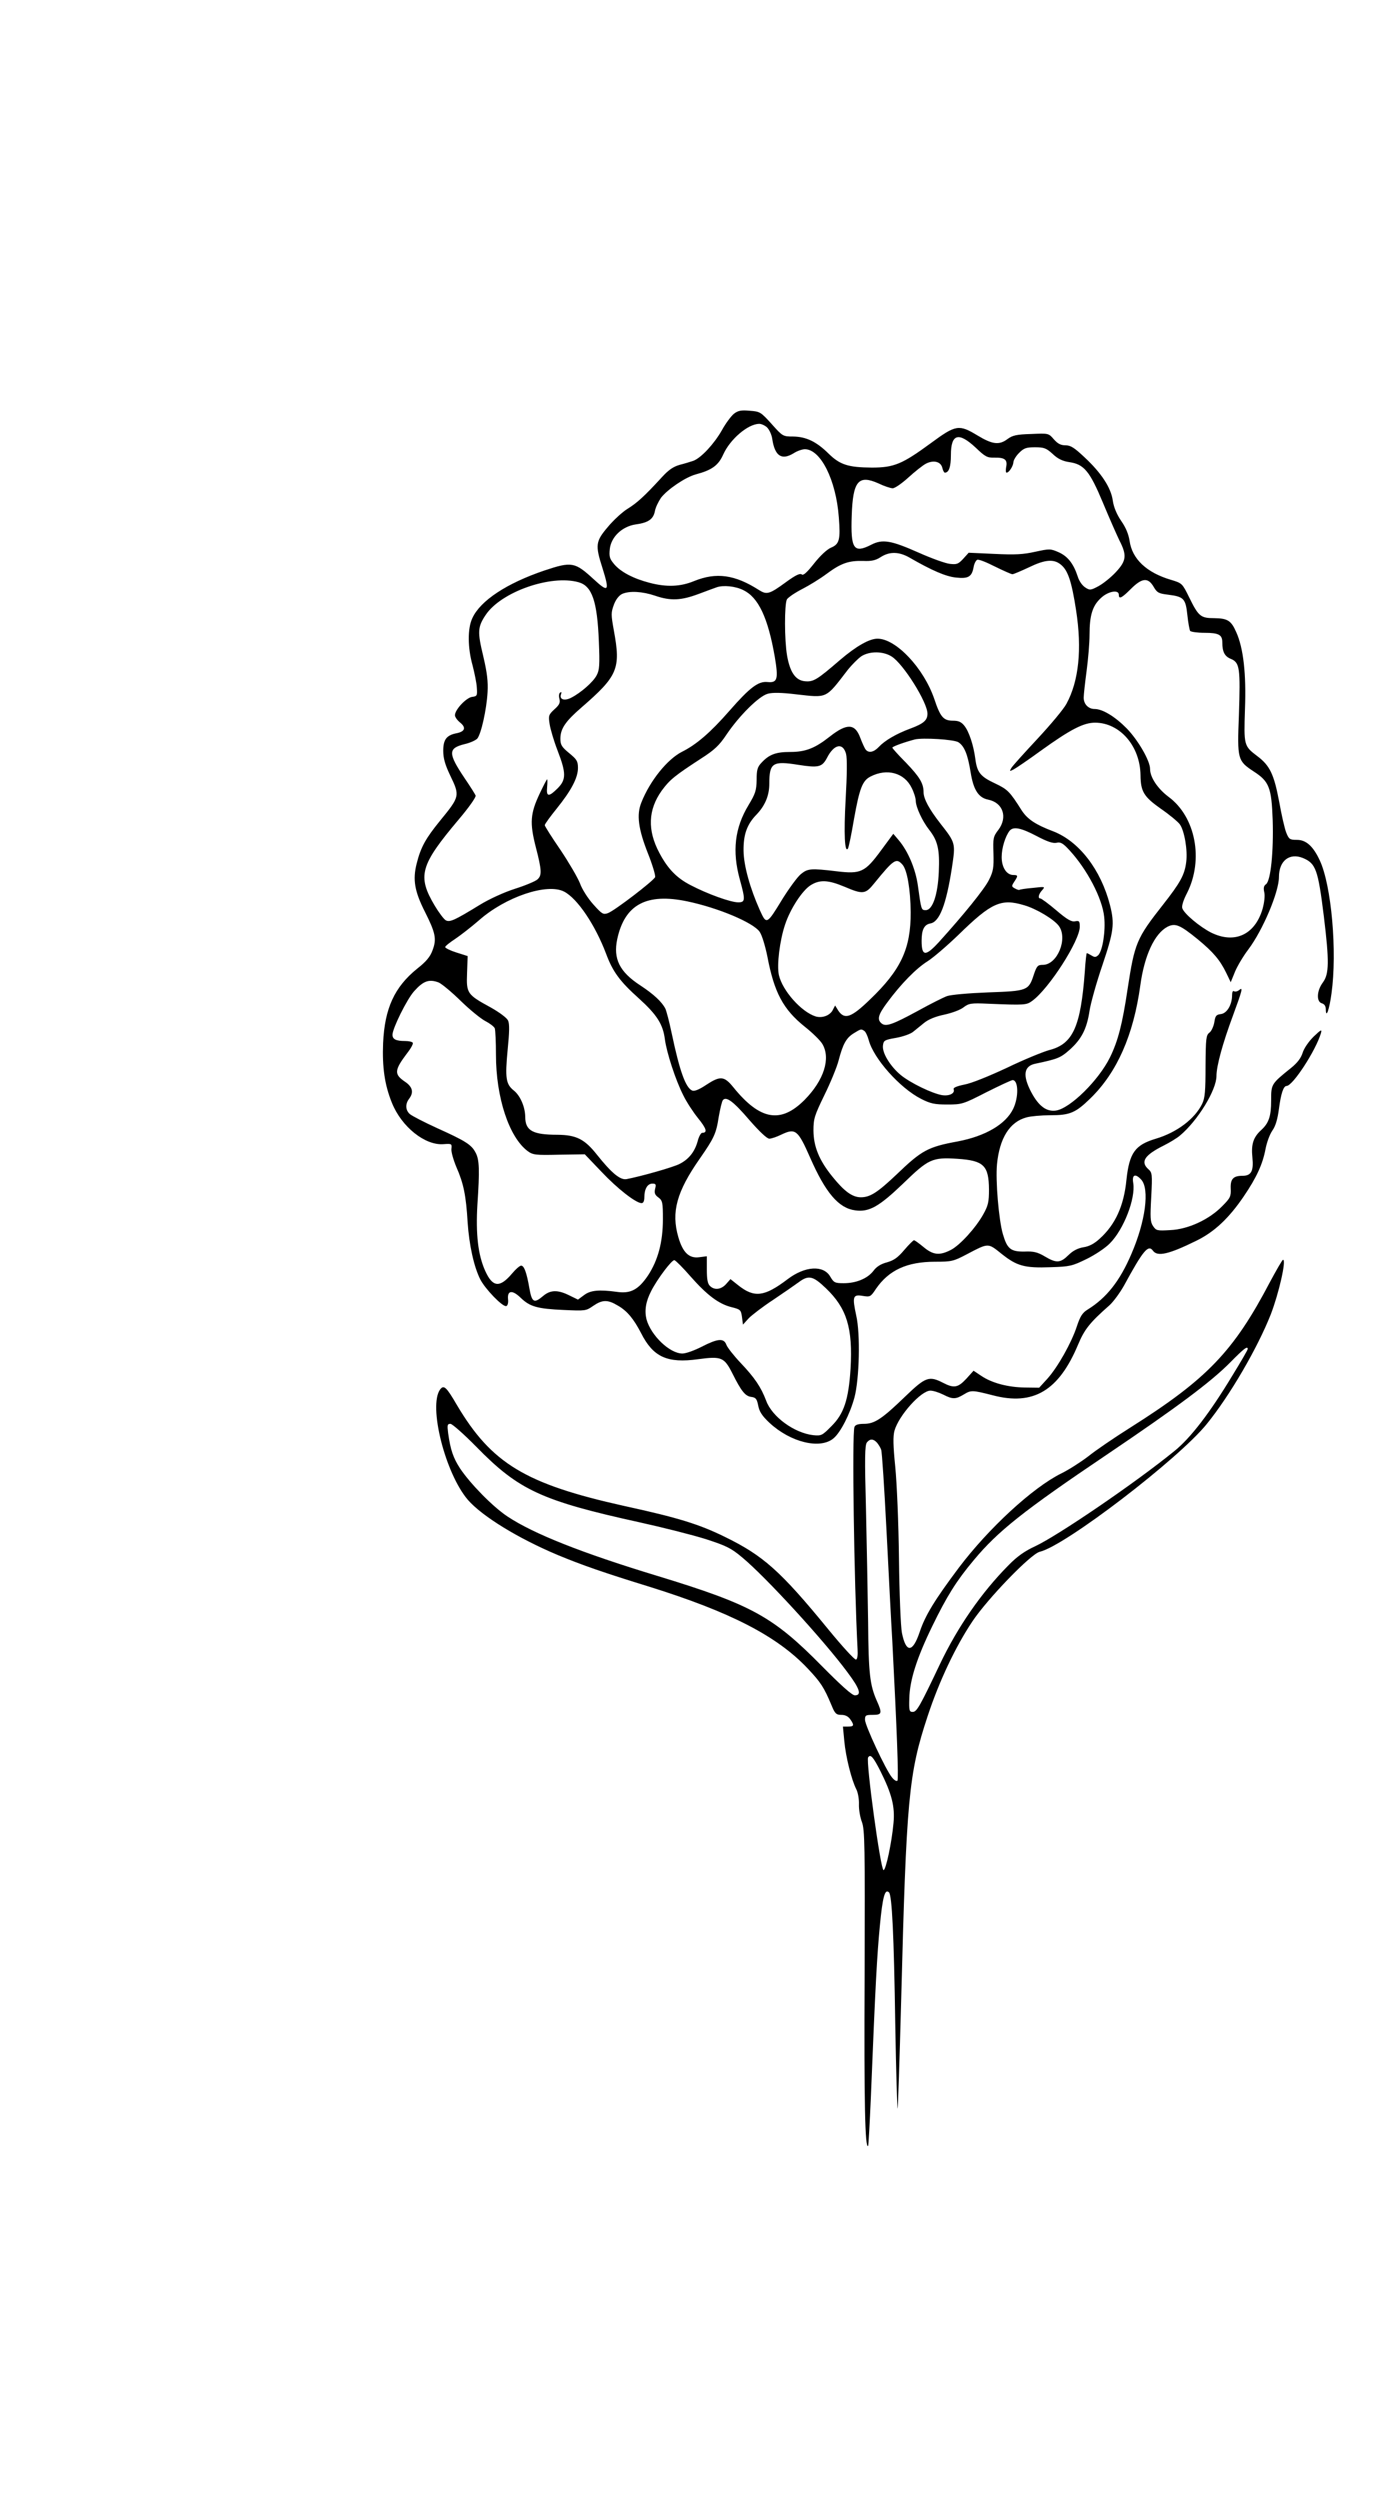 <?xml version="1.0" standalone="no"?>
<!DOCTYPE svg PUBLIC "-//W3C//DTD SVG 20010904//EN"
 "http://www.w3.org/TR/2001/REC-SVG-20010904/DTD/svg10.dtd">
<svg version="1.0" xmlns="http://www.w3.org/2000/svg"
 width="717pt" height="1280pt" viewBox="0 0 717 1280"
 preserveAspectRatio="xMidYMid meet">
<g transform="translate(0,1280) scale(0.1,-0.1)"
fill="#000000" stroke="none">
<path d="M3758 10681 c-14 -12 -42 -49 -61 -84 -40 -70 -105 -140 -145 -156
-15 -5 -47 -15 -71 -21 -32 -9 -56 -25 -90 -62 -88 -96 -128 -133 -177 -163
-26 -16 -72 -58 -101 -93 -63 -74 -65 -93 -28 -209 38 -121 32 -129 -43 -60
-98 90 -113 93 -254 46 -192 -65 -328 -154 -369 -244 -25 -53 -24 -151 1 -241
10 -39 21 -91 22 -115 3 -41 1 -44 -24 -47 -30 -4 -88 -65 -88 -94 0 -9 12
-26 26 -37 32 -26 26 -46 -17 -55 -52 -10 -69 -32 -69 -90 0 -38 9 -70 35
-125 51 -106 51 -108 -52 -234 -74 -91 -98 -135 -119 -218 -21 -83 -11 -142
42 -247 55 -109 61 -140 39 -198 -12 -33 -33 -58 -79 -94 -116 -94 -166 -203
-174 -381 -5 -123 8 -214 45 -305 49 -123 170 -220 265 -212 41 3 43 2 40 -24
-2 -15 10 -57 26 -95 36 -82 49 -144 57 -283 8 -115 32 -226 65 -291 26 -50
115 -142 133 -136 7 2 11 17 9 34 -5 47 22 50 65 8 47 -45 84 -56 221 -62 109
-5 113 -5 150 21 47 32 74 33 127 1 47 -27 80 -67 118 -140 62 -123 134 -156
293 -134 119 16 133 10 175 -73 46 -92 66 -116 96 -120 23 -3 29 -9 36 -44 6
-32 20 -53 57 -88 108 -101 261 -138 329 -80 36 30 84 124 107 209 25 94 31
325 9 420 -21 97 -17 109 34 100 37 -6 40 -5 67 36 66 96 159 139 303 139 85
0 94 2 164 39 111 58 106 58 177 1 78 -62 117 -73 251 -68 99 3 110 6 184 42
43 21 97 57 119 80 71 71 132 229 120 308 -8 44 10 52 41 18 43 -48 22 -213
-51 -381 -59 -138 -127 -224 -224 -284 -26 -16 -38 -34 -55 -86 -28 -85 -98
-209 -151 -268 l-42 -46 -73 1 c-86 1 -170 23 -224 60 l-39 26 -37 -41 c-43
-46 -63 -50 -119 -21 -72 37 -90 30 -193 -69 -120 -116 -158 -141 -212 -141
-30 0 -45 -5 -49 -16 -13 -34 -2 -795 16 -1138 2 -30 -1 -51 -8 -53 -7 -2 -71
68 -143 156 -243 297 -332 376 -526 471 -134 66 -240 99 -520 160 -504 112
-678 217 -856 518 -53 91 -66 103 -85 78 -61 -84 26 -429 142 -565 73 -84 257
-197 459 -282 125 -52 240 -92 474 -164 412 -129 650 -251 807 -417 68 -72 84
-97 123 -190 17 -42 24 -48 50 -48 20 0 35 -8 45 -22 22 -31 20 -38 -10 -38
l-27 0 7 -74 c7 -79 37 -200 62 -248 8 -16 14 -50 13 -76 -1 -26 6 -67 15 -90
15 -40 16 -119 14 -790 -3 -646 2 -885 18 -869 2 2 8 113 14 248 23 575 32
733 46 878 14 149 26 193 47 172 15 -15 25 -213 32 -674 4 -241 10 -436 12
-433 2 2 10 248 18 547 27 1042 38 1167 136 1463 58 176 142 355 230 486 78
116 298 344 344 355 130 30 713 477 856 655 119 147 259 388 327 560 41 106
81 280 63 280 -4 0 -33 -51 -66 -112 -187 -357 -322 -498 -716 -747 -81 -51
-178 -117 -215 -147 -38 -29 -100 -69 -139 -88 -147 -73 -372 -281 -524 -482
-126 -168 -173 -246 -201 -330 -36 -107 -70 -108 -91 -4 -6 30 -13 201 -15
380 -2 181 -11 389 -19 470 -11 110 -12 155 -4 185 22 78 136 205 184 205 14
0 43 -9 65 -20 49 -25 64 -25 107 1 36 22 43 22 148 -5 207 -54 337 23 436
259 33 79 60 113 161 202 20 18 53 63 74 100 99 182 125 213 149 179 23 -31
81 -18 221 51 93 45 168 116 244 228 66 97 97 166 111 241 6 32 21 75 35 95
17 24 27 59 34 112 10 77 23 117 39 117 32 0 150 182 176 270 6 22 1 19 -38
-18 -26 -26 -49 -60 -56 -83 -8 -26 -27 -51 -58 -76 -103 -83 -103 -83 -103
-168 0 -80 -12 -115 -50 -150 -41 -37 -53 -73 -46 -141 7 -70 -6 -94 -50 -94
-48 0 -63 -16 -61 -65 2 -40 -2 -49 -43 -90 -67 -69 -175 -119 -266 -123 -68
-4 -73 -3 -89 21 -14 21 -15 43 -9 149 6 117 5 124 -15 142 -42 38 -19 72 79
121 30 15 68 38 83 51 91 76 187 233 187 305 0 51 31 165 84 308 50 136 53
150 31 131 -8 -6 -19 -9 -25 -5 -6 4 -10 -4 -10 -20 0 -49 -26 -93 -57 -97
-24 -3 -29 -8 -34 -42 -4 -22 -15 -46 -25 -53 -17 -13 -19 -29 -20 -171 0
-128 -3 -164 -17 -193 -38 -78 -130 -147 -237 -179 -107 -32 -136 -72 -151
-210 -13 -134 -57 -230 -137 -302 -28 -26 -55 -40 -84 -44 -29 -5 -54 -18 -77
-41 -41 -40 -61 -41 -120 -6 -37 22 -57 27 -104 25 -71 -1 -89 14 -111 90 -21
72 -38 275 -30 357 13 134 65 217 151 240 21 6 76 11 121 11 102 0 130 12 207
87 136 133 220 323 255 578 21 154 73 265 139 300 40 20 64 10 155 -64 80 -66
114 -106 147 -174 l22 -46 22 54 c12 29 43 81 69 115 74 99 156 293 156 370 0
83 54 125 123 97 66 -28 77 -58 107 -299 28 -231 27 -295 -5 -338 -32 -43 -34
-99 -5 -107 13 -4 20 -14 20 -32 1 -48 18 0 29 82 30 214 0 554 -60 682 -34
73 -70 105 -117 105 -37 0 -41 3 -55 38 -8 20 -24 91 -36 158 -26 138 -47 184
-111 232 -70 53 -70 55 -64 242 7 178 -8 313 -45 394 -26 59 -44 70 -112 71
-70 0 -81 9 -129 107 -35 71 -36 72 -92 89 -126 37 -200 107 -213 200 -5 33
-19 68 -43 102 -23 34 -38 70 -43 104 -9 66 -59 142 -145 222 -52 49 -71 61
-97 61 -24 0 -40 8 -60 31 -27 31 -27 31 -116 27 -74 -2 -95 -7 -120 -25 -43
-33 -78 -29 -154 17 -96 58 -111 56 -240 -39 -146 -107 -188 -125 -302 -125
-121 1 -163 14 -222 72 -62 61 -114 86 -181 87 -52 0 -54 1 -110 64 -56 62
-60 64 -112 68 -45 4 -60 1 -82 -16z m171 -70 c11 -11 23 -37 26 -58 13 -88
48 -111 109 -74 18 12 45 21 58 21 81 0 160 -158 174 -349 9 -114 3 -137 -40
-155 -21 -9 -55 -41 -86 -80 -38 -48 -56 -64 -64 -57 -9 7 -32 -4 -80 -39 -86
-63 -99 -66 -139 -41 -123 79 -219 92 -332 46 -71 -29 -140 -32 -228 -9 -82
21 -149 56 -182 96 -23 27 -26 39 -22 77 7 63 64 116 133 126 65 9 90 27 98
68 3 18 18 49 31 68 33 43 124 105 178 120 83 22 116 46 141 102 35 78 126
156 184 157 12 0 31 -9 41 -19z m1068 -103 c49 -47 59 -52 96 -51 53 1 68 -11
60 -48 -3 -16 -2 -29 2 -29 13 0 34 34 35 53 0 10 13 32 29 48 25 25 37 29 82
29 45 0 57 -4 90 -34 26 -25 51 -37 85 -42 76 -11 105 -46 173 -209 32 -77 70
-163 84 -192 39 -76 36 -104 -18 -162 -25 -27 -65 -59 -89 -72 -41 -22 -45
-22 -69 -6 -14 9 -31 33 -37 54 -22 67 -51 104 -97 125 -43 19 -47 19 -121 3
-62 -14 -103 -16 -209 -11 l-132 6 -28 -31 c-25 -27 -33 -30 -68 -26 -22 2
-94 28 -159 57 -142 63 -186 71 -244 41 -90 -46 -106 -22 -100 149 6 177 34
211 137 165 29 -14 62 -25 73 -25 11 0 47 25 80 55 33 30 73 62 90 71 39 20
76 11 84 -21 3 -14 9 -25 13 -25 21 0 31 30 31 90 0 109 39 120 127 38z m-337
-564 c111 -64 184 -96 236 -101 63 -7 81 4 90 52 3 19 12 36 19 39 8 3 48 -13
91 -35 43 -21 83 -39 89 -39 6 0 43 16 84 35 82 40 127 44 163 15 37 -29 56
-85 79 -234 31 -200 14 -363 -49 -479 -14 -27 -82 -108 -150 -181 -67 -72
-128 -139 -133 -149 -10 -17 -8 -17 13 -6 13 7 75 49 138 95 153 110 219 144
279 144 127 -1 230 -120 232 -269 1 -84 17 -110 103 -171 44 -30 87 -66 98
-80 24 -33 41 -133 33 -194 -8 -65 -30 -105 -118 -217 -136 -173 -146 -196
-182 -432 -27 -181 -49 -266 -90 -350 -58 -118 -204 -262 -277 -273 -48 -7
-88 22 -126 93 -46 87 -39 135 21 147 114 24 129 30 176 72 60 54 87 106 101
199 6 39 35 143 65 231 59 175 64 213 40 309 -47 183 -159 328 -292 379 -90
34 -131 62 -160 106 -62 98 -72 108 -137 139 -75 35 -92 56 -101 126 -9 69
-32 139 -56 169 -16 20 -30 26 -58 26 -49 0 -65 18 -96 111 -54 158 -196 309
-291 309 -42 0 -110 -39 -193 -110 -116 -100 -135 -112 -178 -108 -48 4 -77
45 -92 131 -14 80 -14 262 -1 288 6 10 41 34 78 53 37 19 94 54 127 79 72 53
111 67 186 65 42 -2 64 3 90 20 45 29 94 28 149 -4z m-1697 -125 c69 -19 96
-97 104 -304 5 -118 3 -146 -11 -172 -17 -34 -82 -91 -132 -116 -34 -17 -60
-8 -51 18 4 10 3 14 -4 9 -6 -3 -8 -17 -4 -32 5 -20 0 -31 -26 -54 -29 -27
-31 -32 -24 -76 4 -26 22 -87 41 -136 44 -114 44 -148 0 -192 -46 -46 -59 -44
-54 6 2 22 2 40 0 40 -2 0 -19 -33 -38 -73 -48 -102 -52 -149 -20 -274 31
-120 32 -145 8 -166 -10 -9 -62 -31 -116 -48 -56 -18 -132 -53 -179 -82 -129
-79 -153 -90 -174 -79 -10 6 -35 39 -56 74 -91 153 -76 207 122 442 51 60 90
115 87 123 -3 7 -28 47 -56 88 -86 128 -86 154 -1 175 27 6 56 19 65 28 20 23
48 149 53 238 3 54 -2 99 -22 184 -30 124 -29 150 12 211 78 118 333 208 476
168z m2945 -23 c18 -31 26 -35 76 -41 79 -10 88 -20 97 -104 4 -39 11 -75 14
-81 3 -5 37 -10 74 -10 73 0 91 -10 91 -49 0 -49 12 -72 45 -85 44 -19 48 -47
40 -286 -9 -229 -7 -235 76 -290 79 -51 91 -82 97 -249 5 -160 -10 -310 -34
-328 -12 -8 -14 -20 -9 -42 4 -18 0 -53 -9 -85 -39 -132 -143 -180 -263 -121
-59 30 -139 97 -148 125 -4 11 6 43 25 79 85 170 43 389 -95 491 -56 42 -95
100 -95 143 0 42 -61 147 -119 207 -60 61 -124 100 -165 100 -32 0 -56 25 -56
58 0 15 7 77 15 137 8 61 15 144 15 185 0 99 15 148 57 187 37 36 93 46 93 18
0 -25 15 -17 62 30 57 57 88 59 116 11z m-2102 -17 c78 -37 127 -141 162 -342
19 -114 14 -134 -37 -129 -47 5 -90 -27 -195 -147 -97 -111 -169 -173 -243
-210 -75 -38 -164 -148 -208 -259 -26 -63 -16 -137 34 -263 23 -58 39 -112 36
-120 -8 -19 -208 -172 -241 -184 -25 -9 -31 -5 -75 44 -28 31 -58 78 -69 109
-12 30 -57 107 -100 171 -44 64 -80 121 -80 126 0 6 28 44 61 85 75 93 109
158 109 208 0 35 -6 44 -45 76 -39 32 -45 43 -45 74 0 50 25 88 106 158 188
163 204 199 168 395 -15 83 -15 92 0 133 10 27 26 47 42 55 38 17 104 13 169
-9 79 -27 132 -25 223 9 42 16 84 31 92 34 34 12 96 6 136 -14z m760 -340 c60
-37 184 -235 184 -293 0 -34 -20 -51 -87 -76 -73 -27 -131 -61 -162 -94 -26
-28 -53 -33 -68 -13 -5 6 -17 33 -27 59 -27 74 -68 76 -156 7 -76 -60 -124
-79 -203 -79 -74 0 -108 -13 -147 -55 -21 -22 -25 -37 -25 -88 -1 -55 -6 -70
-42 -130 -70 -116 -84 -235 -44 -380 29 -105 28 -117 -8 -117 -39 0 -158 43
-244 88 -72 37 -117 84 -160 165 -62 116 -58 221 12 319 41 56 66 76 201 164
69 44 94 68 130 122 66 98 167 198 212 210 25 7 71 6 146 -3 161 -18 149 -24
262 123 23 29 56 62 73 73 43 26 110 25 153 -2z m342 -439 c31 -20 48 -62 63
-154 14 -89 40 -130 89 -140 77 -15 102 -90 53 -155 -26 -34 -28 -42 -25 -121
2 -73 -1 -91 -23 -135 -23 -47 -131 -180 -257 -319 -68 -74 -88 -73 -88 7 0
57 13 83 45 89 47 8 81 97 110 284 19 128 20 127 -60 229 -56 72 -85 125 -85
159 0 45 -20 78 -90 151 -39 39 -70 74 -70 77 0 6 65 29 115 42 41 10 200 0
223 -14z m-575 -60 c6 -22 5 -109 -2 -230 -10 -180 -5 -281 12 -254 4 7 18 75
31 152 28 156 43 195 84 216 85 44 174 19 211 -58 12 -23 21 -53 21 -67 1 -32
33 -102 69 -148 44 -56 54 -101 49 -215 -5 -118 -32 -196 -67 -196 -23 0 -23
2 -40 125 -12 86 -50 176 -98 233 l-28 33 -62 -84 c-83 -113 -104 -123 -228
-108 -134 16 -149 14 -184 -15 -17 -14 -58 -70 -92 -124 -83 -136 -83 -136
-118 -59 -50 112 -82 227 -83 303 -1 84 18 136 67 186 43 45 65 97 65 157 0
108 17 118 149 97 102 -16 121 -12 146 35 36 71 82 81 98 21z m975 -420 c55
-29 84 -39 103 -35 21 5 33 -2 67 -39 90 -98 167 -245 177 -340 8 -71 -8 -173
-30 -196 -13 -12 -19 -12 -35 -2 -11 6 -21 12 -24 12 -2 0 -7 -42 -10 -92 -21
-285 -61 -373 -181 -404 -33 -9 -131 -49 -218 -91 -92 -43 -183 -80 -218 -86
-39 -8 -58 -16 -55 -24 8 -21 -22 -36 -60 -30 -51 9 -161 62 -211 103 -53 44
-96 113 -91 151 3 26 8 29 66 39 35 6 74 20 87 30 13 11 39 31 58 47 22 18 59
33 103 42 37 8 82 24 98 37 28 21 39 23 126 19 190 -8 197 -7 227 15 86 63
243 308 243 379 0 29 -3 32 -24 28 -18 -4 -41 9 -96 56 -40 34 -77 61 -82 61
-14 0 -9 22 9 42 17 19 16 19 -47 12 -36 -3 -67 -8 -69 -10 -2 -2 -12 1 -23 7
-18 10 -18 12 -4 34 21 31 20 35 -4 35 -35 0 -60 39 -60 92 0 47 19 107 41
135 19 22 57 15 137 -27z m-686 -147 c24 -27 41 -127 42 -243 1 -187 -50 -296
-209 -448 -96 -93 -130 -104 -162 -56 l-16 26 -13 -25 c-15 -27 -54 -41 -87
-31 -73 23 -170 132 -188 212 -11 51 4 176 32 259 27 81 88 174 131 201 47 29
89 27 173 -8 94 -40 107 -39 152 17 101 124 113 132 145 96z m-1733 -138 c68
-35 159 -170 215 -318 34 -92 71 -142 167 -228 94 -85 124 -133 134 -209 9
-69 55 -211 95 -289 16 -33 50 -85 75 -116 43 -53 50 -75 21 -75 -6 0 -17 -19
-23 -43 -15 -54 -45 -92 -92 -116 -32 -17 -198 -64 -272 -78 -32 -6 -76 30
-151 124 -64 81 -106 102 -203 103 -127 0 -165 21 -165 92 -1 52 -26 109 -59
135 -40 32 -45 63 -31 209 9 91 10 131 2 149 -7 14 -43 41 -89 67 -121 66
-125 72 -121 176 l3 87 -57 18 c-32 10 -58 23 -58 28 0 5 24 24 53 43 28 19
82 61 120 94 136 120 349 192 436 147z m631 -50 c158 -33 336 -108 370 -155
12 -17 28 -69 40 -127 35 -185 81 -271 192 -360 38 -30 78 -69 89 -87 45 -74
9 -187 -91 -288 -122 -122 -228 -103 -364 65 -47 58 -67 60 -140 12 -34 -23
-59 -33 -70 -29 -34 13 -65 99 -106 294 -12 58 -27 114 -32 125 -18 36 -62 76
-129 120 -106 69 -139 136 -118 236 38 178 150 238 359 194z m1726 -20 c62
-18 152 -72 177 -106 47 -65 -8 -199 -82 -199 -26 0 -31 -5 -46 -49 -27 -83
-32 -85 -234 -92 -103 -4 -190 -12 -211 -19 -19 -7 -87 -41 -150 -76 -129 -70
-163 -82 -185 -64 -24 20 -18 44 28 106 70 95 148 175 207 212 30 19 102 81
160 137 168 164 217 186 336 150z m-3000 -395 c15 -6 66 -48 113 -94 47 -46
105 -93 127 -104 23 -12 44 -28 48 -37 3 -9 6 -70 6 -135 0 -219 67 -423 163
-494 26 -19 40 -21 160 -18 l132 2 85 -89 c82 -87 177 -161 206 -161 9 0 14
11 14 31 0 41 16 69 41 69 18 0 20 -4 14 -27 -5 -21 -1 -31 17 -44 21 -16 23
-25 23 -111 0 -117 -25 -210 -76 -288 -50 -74 -90 -95 -162 -84 -89 12 -133 8
-166 -17 l-31 -23 -45 22 c-59 29 -96 28 -133 -3 -47 -40 -58 -34 -71 40 -14
81 -27 115 -42 115 -7 0 -28 -18 -47 -41 -63 -74 -99 -70 -137 14 -37 82 -49
189 -40 340 12 178 10 229 -9 265 -21 41 -51 60 -195 125 -68 31 -132 64 -142
73 -23 20 -24 52 -4 78 25 33 18 61 -20 87 -58 39 -56 59 11 148 19 24 31 47
28 52 -3 5 -20 9 -39 9 -47 0 -65 9 -65 32 0 32 73 180 110 222 48 54 77 64
126 46z m2180 -248 c7 -4 17 -25 23 -47 25 -95 160 -246 268 -301 49 -25 70
-29 135 -29 75 0 81 2 200 63 68 34 128 62 134 62 30 0 32 -87 3 -147 -38 -79
-142 -140 -284 -167 -152 -28 -184 -45 -312 -168 -99 -94 -137 -118 -184 -118
-44 0 -85 30 -147 107 -67 83 -95 152 -96 234 0 61 5 77 56 182 31 63 64 143
73 178 22 85 40 116 78 139 36 22 37 23 53 12z m-586 -459 c50 -57 88 -93 100
-93 11 0 40 10 64 22 70 33 83 22 145 -119 79 -180 146 -259 231 -270 71 -10
122 19 245 137 131 127 149 135 278 127 135 -9 161 -34 162 -157 0 -64 -4 -82
-29 -127 -39 -70 -120 -159 -167 -183 -57 -29 -90 -26 -139 15 -23 19 -45 35
-49 35 -4 0 -27 -23 -50 -50 -33 -39 -53 -53 -88 -63 -31 -8 -54 -22 -70 -44
-30 -39 -88 -63 -152 -63 -45 0 -51 3 -69 34 -35 60 -130 54 -219 -14 -119
-90 -170 -96 -253 -30 l-39 31 -22 -25 c-26 -29 -60 -33 -83 -10 -12 11 -16
35 -16 84 l0 68 -39 -5 c-52 -7 -84 24 -107 103 -37 128 -9 232 110 402 73
105 84 128 97 214 7 40 16 78 21 85 17 22 55 -7 138 -104z m-302 -800 c84 -95
144 -140 210 -156 44 -11 47 -14 52 -50 l5 -39 30 33 c17 17 73 60 125 94 52
35 110 75 129 89 52 39 74 34 140 -29 108 -103 139 -204 127 -413 -10 -158
-34 -231 -98 -294 -47 -48 -52 -50 -93 -46 -97 11 -211 94 -241 176 -26 69
-58 117 -130 193 -36 38 -69 80 -74 94 -13 35 -44 32 -126 -10 -37 -19 -81
-35 -99 -35 -65 0 -161 92 -184 175 -11 44 -4 91 24 145 31 61 106 161 119
158 7 -2 45 -40 84 -85z m2852 -370 c0 -5 -35 -65 -78 -135 -115 -191 -215
-321 -297 -387 -200 -163 -598 -434 -714 -488 -52 -24 -91 -51 -135 -96 -139
-140 -261 -316 -352 -507 -105 -221 -119 -245 -140 -245 -17 0 -19 7 -17 70 2
92 38 206 118 370 74 152 123 231 212 337 123 148 255 253 681 540 360 243
533 372 632 472 70 71 90 87 90 69z m-3950 -501 c217 -222 334 -276 839 -387
118 -26 268 -64 335 -85 105 -34 130 -46 186 -93 119 -98 420 -426 541 -590
63 -84 73 -117 37 -117 -14 0 -68 48 -167 148 -252 256 -361 316 -843 463
-389 118 -635 216 -768 304 -76 50 -192 169 -244 247 -35 54 -49 95 -61 181
-5 41 -4 47 12 47 9 0 69 -53 133 -118z m2052 21 c8 -10 18 -26 21 -36 4 -10
16 -195 27 -410 11 -216 24 -473 30 -572 23 -443 33 -705 26 -712 -4 -5 -17 3
-28 17 -31 37 -138 266 -138 295 0 23 4 25 40 25 47 0 49 8 21 71 -36 81 -43
140 -45 404 -2 143 -7 405 -11 582 -7 257 -6 325 5 338 16 20 33 19 52 -2z
m17 -1681 c58 -116 75 -181 67 -266 -9 -100 -39 -241 -51 -241 -15 0 -91 557
-79 577 12 19 26 3 63 -70z"/>
</g>
</svg>
